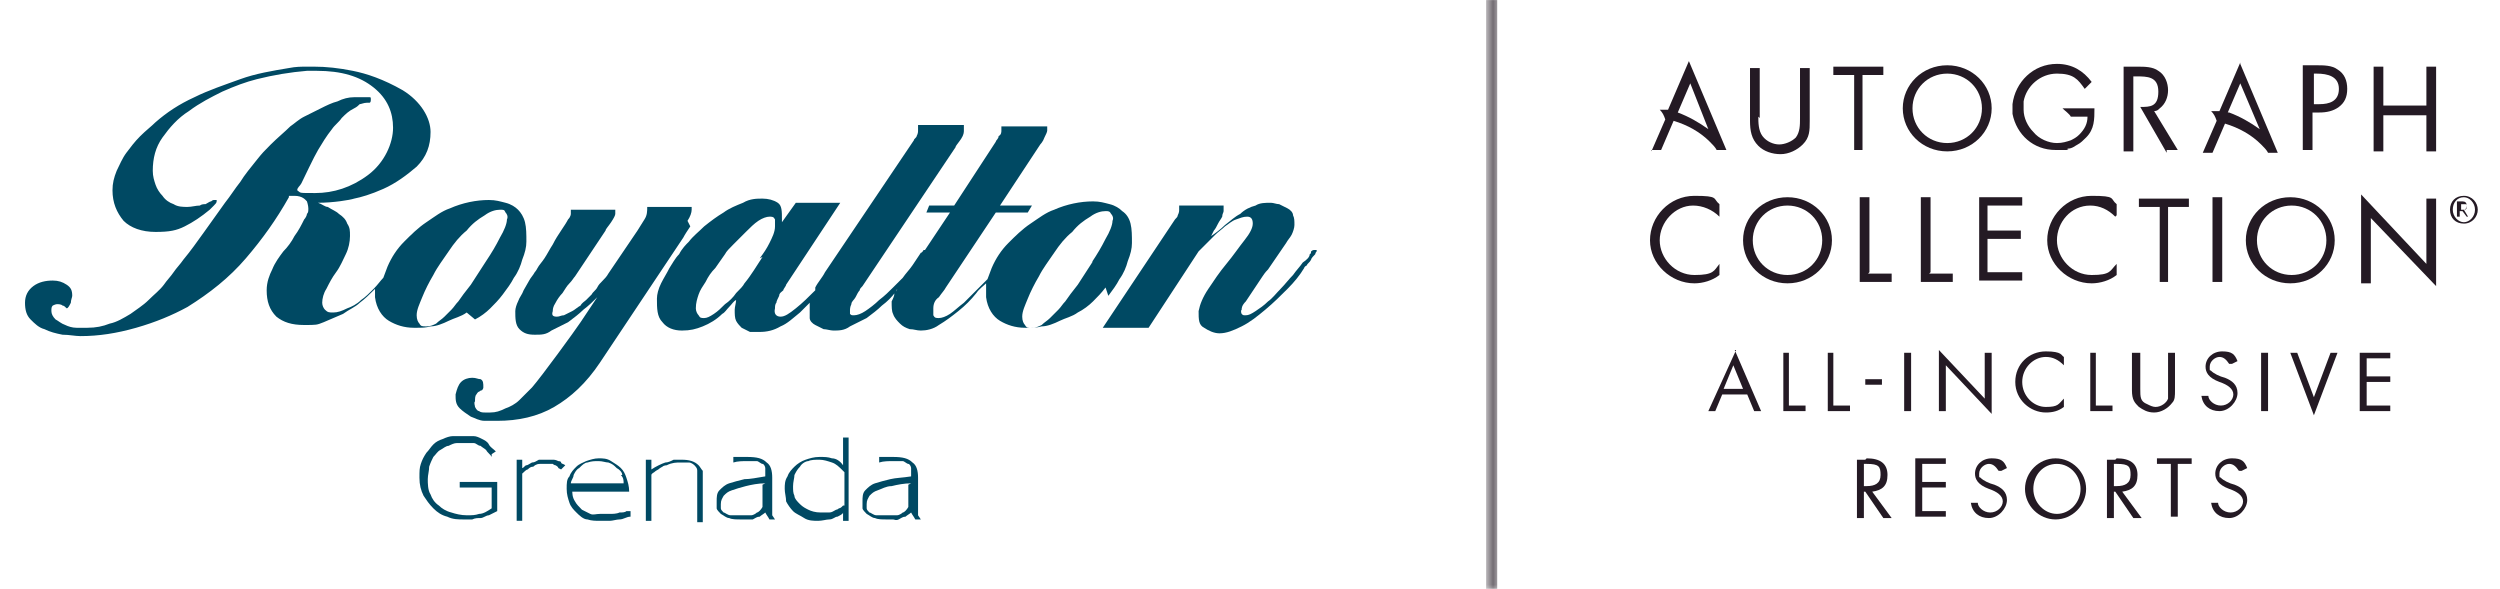 <?xml version="1.0" encoding="UTF-8"?>
<svg xmlns="http://www.w3.org/2000/svg" xmlns:xlink="http://www.w3.org/1999/xlink" version="1.1" viewBox="0 0 180 42.4">
  <!-- Generator: Adobe Illustrator 29.0.0, SVG Export Plug-In . SVG Version: 2.1.0 Build 186)  -->
  <defs>
    <style>
      .st0 {
        mask: url(#mask);
      }

      .st1 {
        filter: url(#luminosity-invert);
      }

      .st2 {
        fill: url(#linear-gradient);
      }

      .st3 {
        fill: #004963;
      }

      .st4 {
        fill: #241a24;
      }
    </style>
    <filter id="luminosity-invert" x="107" y="-.4" width=".8" height="43.3" color-interpolation-filters="sRGB" filterUnits="userSpaceOnUse">
      <feColorMatrix result="cm" values="-1 0 0 0 1 0 -1 0 0 1 0 0 -1 0 1 0 0 0 1 0"/>
    </filter>
    <linearGradient id="linear-gradient" x1="52" y1="65.7" x2="95.3" y2="65.7" gradientTransform="translate(41.7 94.8) rotate(-90)" gradientUnits="userSpaceOnUse">
      <stop offset="0" stop-color="#fff"/>
      <stop offset="0" stop-color="#cbcbcb"/>
      <stop offset=".1" stop-color="#959595"/>
      <stop offset=".2" stop-color="#686868"/>
      <stop offset=".3" stop-color="#424242"/>
      <stop offset=".3" stop-color="#252525"/>
      <stop offset=".4" stop-color="#101010"/>
      <stop offset=".4" stop-color="#040404"/>
      <stop offset=".5" stop-color="#000"/>
      <stop offset=".6" stop-color="#040404"/>
      <stop offset=".6" stop-color="#101010"/>
      <stop offset=".7" stop-color="#252525"/>
      <stop offset=".7" stop-color="#424242"/>
      <stop offset=".8" stop-color="#686868"/>
      <stop offset=".9" stop-color="#959595"/>
      <stop offset=".9" stop-color="#cbcbcb"/>
      <stop offset="1" stop-color="#fff"/>
    </linearGradient>
    <mask id="mask" x="107" y="-.4" width=".8" height="43.3" maskUnits="userSpaceOnUse">
      <g class="st1">
        <rect class="st2" x="107" y="-.4" width=".8" height="43.3"/>
      </g>
    </mask>
  </defs>
  <g id="Layer_3">
    <g class="st0">
      <rect class="st4" x="107" y="-.4" width=".8" height="43.3"/>
    </g>
    <g>
      <path class="st4" d="M177.4,16.1c-.6,0-1-.4-1-1s.4-1,1-1,1,.5,1,1-.4,1-1,1ZM177.4,14.2c-.5,0-.8.4-.8.9s.4.9.8.9.8-.4.8-.9-.4-.9-.8-.9ZM177.6,15.6l-.3-.4h-.2v.4h-.2v-1.1h.4c.2,0,.3.1.3.3s-.1.3-.2.3l.3.5h-.2ZM177.4,14.7h-.2v.4h.2c.1,0,.2,0,.2-.2s0-.2-.2-.2Z"/>
      <g>
        <path class="st4" d="M123.8,15.6c-.5-.5-1.2-.8-1.9-.8-1.3,0-2.4,1.2-2.4,2.5s1.1,2.5,2.5,2.5,1.4-.3,1.8-.8v.8c-.5.4-1.2.6-1.8.6-1.7,0-3.2-1.4-3.2-3.1s1.4-3.2,3.2-3.2,1.3.2,1.8.6v.8Z"/>
        <path class="st4" d="M131.9,17.3c0,1.7-1.4,3.1-3.2,3.1s-3.2-1.4-3.2-3.1,1.4-3.1,3.2-3.1,3.2,1.4,3.2,3.1ZM126.2,17.3c0,1.4,1.1,2.5,2.5,2.5s2.5-1.1,2.5-2.5-1.1-2.5-2.5-2.5-2.5,1.1-2.5,2.5Z"/>
        <path class="st4" d="M152.3,15.6c-.5-.5-1.1-.8-1.8-.8-1.4,0-2.4,1.2-2.4,2.5s1.1,2.5,2.5,2.5,1.3-.3,1.8-.8v.8c-.5.4-1.2.6-1.8.6-1.7,0-3.2-1.4-3.2-3.1s1.4-3.2,3.2-3.2,1.3.2,1.8.6v.8Z"/>
        <path class="st4" d="M134.5,19.7h1.7v.6h-2.3v-6.1h.7v5.4Z"/>
        <path class="st4" d="M138.9,19.7h1.7v.6h-2.3v-6.1h.7v5.4Z"/>
        <path class="st4" d="M142.5,14.2h3.1v.6h-2.5v1.8h2.4v.6h-2.4v2.4h2.5v.6h-3.1v-6.1Z"/>
        <path class="st4" d="M156.2,20.3h-.7v-5.4h-1.5v-.6h3.6v.6h-1.5v5.4Z"/>
        <path class="st4" d="M160,20.3h-.7v-6.1h.7v6.1Z"/>
        <path class="st4" d="M168.1,17.3c0,1.7-1.4,3.1-3.2,3.1s-3.2-1.4-3.2-3.1,1.4-3.1,3.2-3.1,3.2,1.4,3.2,3.1ZM162.5,17.3c0,1.4,1.1,2.5,2.5,2.5s2.5-1.1,2.5-2.5-1.1-2.5-2.5-2.5-2.5,1.1-2.5,2.5Z"/>
        <path class="st4" d="M170,14l4.7,5v-4.7h.7v6.3l-4.7-4.9v4.7h-.7v-6.3Z"/>
        <g>
          <path class="st4" d="M126.6,8.4c0,.4,0,1,.3,1.4.3.4.8.6,1.2.6s.9-.2,1.2-.5c.3-.4.3-.9.3-1.4v-3.6h.7v3.8c0,.7,0,1.2-.5,1.7-.4.4-1,.7-1.6.7s-1.2-.2-1.6-.6c-.5-.5-.6-1.1-.6-1.8v-3.8h.7v3.6Z"/>
          <path class="st4" d="M134.2,10.8h-.7v-5.4h-1.5v-.6h3.6v.6h-1.5v5.4Z"/>
          <path class="st4" d="M143.4,7.8c0,1.7-1.4,3.1-3.2,3.1s-3.2-1.4-3.2-3.1,1.4-3.1,3.2-3.1,3.2,1.4,3.2,3.1ZM137.7,7.8c0,1.4,1.1,2.5,2.5,2.5s2.5-1.1,2.5-2.5-1.1-2.5-2.5-2.5-2.5,1.1-2.5,2.5Z"/>
          <path class="st4" d="M166.5,10.8h-.7v-6.1h1c.5,0,1.1,0,1.5.3.5.3.7.8.7,1.4s-.2,1-.6,1.3c-.4.3-.9.4-1.4.4h-.5v2.7ZM166.5,7.5h.5c.7,0,1.4-.2,1.4-1.1s-.8-1.1-1.6-1.1h-.2v2.2Z"/>
          <path class="st4" d="M174.7,7.6v-2.8h.7v6.1h-.7v-2.6h-3.1v2.6h-.7v-6.1h.7v2.8h3.1Z"/>
          <path class="st4" d="M156,10.8h.8l-1.7-2.8c.2,0,.3-.1.4-.2.4-.3.6-.8.6-1.3s-.2-1.1-.7-1.4c-.4-.3-1-.3-1.5-.3h-1v6.1h.7v-5.4h.2c.8,0,1.6,0,1.6,1.1s-.6,1.1-1.3,1.1l1.9,3.3Z"/>
          <path class="st4" d="M151,7.8h-2.5c.2.2.5.4.6.6h1.2c0,.5-.2.9-.6,1.3-.2.2-.4.3-.6.4-.3.1-.6.2-1,.2-.6,0-1.3-.3-1.7-.8-.4-.4-.7-1-.7-1.6,0,0,0,0,0-.1,0-.2,0-.4,0-.5.2-1.1,1.2-2,2.4-2s1.5.4,2,1.1l.5-.5c-.6-.8-1.4-1.3-2.5-1.3-1.7,0-3,1.3-3.2,2.9,0,0,0,.1,0,.2,0,.2,0,.3,0,.5.3,1.5,1.5,2.6,3.1,2.6s.6,0,.9-.1c.3,0,.5-.2.7-.3.2-.1.4-.3.6-.5.6-.6.6-1.3.6-2.1Z"/>
          <path class="st4" d="M118.9,10.8h.7l.9-2.1c1,.3,1.9.8,2.6,1.5.2.2.4.4.5.6h.7l-2.7-6.4-1.5,3.5c-.2,0-.4,0-.6,0,.2.2.3.4.4.7l-1,2.3ZM120.8,8.1l.9-2.1,1.3,3.3c-.7-.5-1.4-.9-2.2-1.2Z"/>
          <path class="st4" d="M161.3,4.5l-1.5,3.5c-.2,0-.4,0-.6,0,.2.2.3.4.4.7h0l-1,2.3h.7l.9-2.1c1,.3,1.9.8,2.6,1.5.2.2.4.4.5.6h.7l-2.7-6.4ZM160.4,8.1l.9-2.1,1.4,3.3c-.7-.5-1.4-.9-2.2-1.2Z"/>
        </g>
      </g>
      <g>
        <path class="st4" d="M124.9,25.2l1.9,4.4h-.5l-.5-1.2h-1.8l-.5,1.2h-.5l2-4.4ZM124.1,28h1.4l-.7-1.7-.7,1.7Z"/>
        <path class="st4" d="M128.8,25.4v3.8h1.2v.4h-1.6v-4.2h.5Z"/>
        <path class="st4" d="M132,25.4v3.8h1.2v.4h-1.6v-4.2h.5Z"/>
        <path class="st4" d="M135.5,27.3v.4s-1.2,0-1.2,0v-.4s1.2,0,1.2,0Z"/>
        <path class="st4" d="M137.6,25.4v4.2h-.5v-4.2h.5Z"/>
        <path class="st4" d="M139.6,25.2l3.3,3.5v-3.3h.5v4.4l-3.3-3.5v3.3h-.5v-4.4Z"/>
        <path class="st4" d="M148.6,26.3c-.4-.4-.8-.6-1.3-.6-.9,0-1.7.8-1.7,1.8s.8,1.8,1.7,1.8.9-.2,1.3-.6v.6c-.4.3-.8.4-1.3.4-1.1,0-2.2-.9-2.2-2.2s1-2.2,2.2-2.2,1.1.3,1.3.4v.6Z"/>
        <path class="st4" d="M150.9,25.4v3.8h1.2v.4h-1.6v-4.2h.5Z"/>
        <path class="st4" d="M154.1,25.4v2.6c0,.6,0,.9.5,1.1.2.1.4.2.6.2.4,0,.8-.3.9-.6,0-.2,0-.3,0-.7v-2.6h.5v2.7c0,.4,0,.7-.2.9-.3.4-.8.7-1.3.7s-.8-.2-1.1-.4c-.3-.3-.5-.5-.5-1.2v-2.7h.5Z"/>
        <path class="st4" d="M160.5,26.2c-.2-.3-.4-.5-.7-.5s-.7.3-.7.7,0,.2.1.3c.2.2.6.4,1,.5.5.2.9.5.9,1.1s-.6,1.3-1.3,1.3-1.2-.4-1.3-1.1h.5c0,.3.4.7.9.7s.9-.4.9-.8-.4-.7-1-.9c-.8-.3-1-.7-1-1.1,0-.6.5-1.1,1.2-1.1s.9.2,1.1.7l-.4.2Z"/>
        <path class="st4" d="M163.3,25.4v4.2h-.5v-4.2h.5Z"/>
        <path class="st4" d="M165.4,25.4l1.2,3.2,1.2-3.2h.5l-1.7,4.5-1.7-4.5h.5Z"/>
        <path class="st4" d="M172.1,25.4v.4h-1.7v1.3h1.7v.4h-1.7v1.7h1.7v.4h-2.2v-4.2h2.2Z"/>
        <path class="st4" d="M134.4,33c1,0,1.5.4,1.5,1.2s-.4,1.1-1.1,1.2l1.4,1.9h-.6l-1.3-1.9h-.1v1.9h-.5v-4.2h.6ZM134.2,35h.2c.6,0,1-.2,1-.8s-.1-.8-1-.8h-.2v1.5Z"/>
        <path class="st4" d="M140.1,33v.4h-1.7v1.3h1.7v.4h-1.7v1.7h1.7v.4h-2.2v-4.2h2.2Z"/>
        <path class="st4" d="M143.9,33.9c-.2-.3-.4-.5-.7-.5s-.7.3-.7.7,0,.2.1.3c.2.2.6.4,1,.5.5.2.9.5.9,1.1s-.6,1.3-1.3,1.3-1.2-.4-1.3-1.1h.5c0,.3.4.7.9.7s.9-.4.9-.8-.4-.7-1-.9c-.8-.3-1-.7-1-1.1,0-.6.5-1.1,1.2-1.1s.9.2,1.1.7l-.4.2Z"/>
        <path class="st4" d="M148,37.4c-1.2,0-2.2-1-2.2-2.2s1-2.2,2.2-2.2,2.2,1,2.2,2.2-1,2.2-2.2,2.2ZM149.8,35.2c0-.9-.7-1.8-1.7-1.8s-1.7.8-1.7,1.8.8,1.8,1.7,1.8,1.7-.8,1.7-1.8Z"/>
        <path class="st4" d="M152.4,33c1,0,1.5.4,1.5,1.2s-.4,1.1-1.1,1.2l1.4,1.9h-.6l-1.3-1.9h-.1v1.9h-.5v-4.2h.6ZM152.2,35h.2c.6,0,1-.2,1-.8s-.1-.8-1-.8h-.2v1.5Z"/>
        <path class="st4" d="M157.8,33v.4h-1v3.8h-.5v-3.8h-1v-.4h2.5Z"/>
        <path class="st4" d="M161.2,33.9c-.2-.3-.4-.5-.7-.5s-.7.3-.7.7,0,.2.1.3c.2.2.6.4,1,.5.5.2.9.5.9,1.1s-.6,1.3-1.3,1.3-1.2-.4-1.3-1.1h.5c0,.3.4.7.9.7s.9-.4.9-.8-.4-.7-1-.9c-.8-.3-1-.7-1-1.1,0-.6.5-1.1,1.2-1.1s.9.2,1.1.7l-.4.2Z"/>
      </g>
    </g>
  </g>
  <g id="Layer_2">
    <g>
      <g>
        <path class="st3" d="M34.2,23c.4-.2.8-.5,1.1-.8.3-.3.6-.6.9-1,.3-.4.6-.8.8-1.2.3-.4.5-.9.6-1.3.2-.5.3-.9.3-1.3,0-.5,0-1-.1-1.4-.1-.4-.3-.7-.5-.9-.2-.2-.5-.4-.9-.5-.4-.1-.7-.2-1.2-.2-.9,0-1.9.2-2.8.6-.6.2-1.1.6-1.7,1-.6.4-1.1.9-1.6,1.4-.5.5-.9,1.1-1.2,1.8-.1.3-.2.5-.3.8,0,0,0,0,0,0-.2.2-.4.5-.7.8-.3.3-.6.6-.9.8-.3.3-.7.5-1,.6-.4.2-.7.3-1,.3s-.4,0-.6-.2c-.1-.1-.2-.3-.2-.5,0-.3.1-.7.3-1,.2-.4.4-.8.7-1.2.3-.4.5-.9.7-1.3.2-.4.3-.9.3-1.3s0-.6-.2-.9c-.1-.3-.3-.5-.6-.7-.2-.2-.5-.3-.8-.5-.2,0-.4-.2-.7-.3,1.1,0,2.3-.2,2.6-.3.5-.1,1.2-.3,2.1-.7.9-.4,1.7-1,2.4-1.6.7-.7,1-1.5,1-2.5s-.7-2.2-2-3c-1.4-.8-2.6-1.2-3.6-1.4-1-.2-1.9-.3-2.8-.3s-.3,0-.5,0h0s0,0,0,0c0,0,0,0,0,0h0c-.4,0-.8,0-1.3.1-1.2.2-2.4.4-3.5.8-1.1.4-2.3.8-3.3,1.3-1.1.5-2,1.1-2.8,1.8-.3.3-.7.6-1.1,1-.4.4-.7.8-1,1.2-.3.4-.5.9-.7,1.3-.2.5-.3.9-.3,1.4,0,.9.3,1.6.8,2.2.5.5,1.3.8,2.3.8s1.5-.1,2.1-.4c.6-.3,1.2-.7,1.8-1.2,0,0,.1-.1.3-.3.1-.1.2-.2.2-.3s0-.1,0-.1-.1,0-.2,0c0,0-.1,0-.2.1-.1,0-.2.1-.4.2-.1,0-.3,0-.4.1-.3,0-.6.1-.9.1s-.7,0-1-.2c-.3-.1-.6-.3-.8-.6-.2-.2-.4-.5-.5-.8-.1-.3-.2-.6-.2-1,0-.9.2-1.7.7-2.4.5-.7,1.1-1.4,1.9-1.9.8-.6,1.6-1,2.4-1.4.9-.4,1.7-.7,2.5-.9,1.2-.3,2.4-.5,3.6-.6h0c.2,0,.5,0,.7,0,1.8,0,3.1.4,4.1,1.2,1,.8,1.4,1.8,1.4,2.9s-.6,2.5-1.8,3.4c-1.2.9-2.5,1.3-3.8,1.3s-1,0-1.3-.2c0-.2.2-.3.3-.5.2-.4.9-1.9,1.2-2.4.3-.5.6-1,1-1.5.2-.3.5-.5.7-.8.3-.3.5-.5.9-.7.2-.1.3-.2.4-.3.1,0,.3-.1.5-.1,0,0,.2,0,.2,0,0,0,.1,0,.1-.2s0-.2-.1-.2c0,0-.2,0-.3,0s-.2,0-.4,0c-.1,0-.3,0-.4,0-.4,0-.8.1-1.2.3-.4.1-.8.3-1.2.5-.4.2-.8.4-1.2.6-.4.2-.7.5-1,.7-.4.4-.9.8-1.4,1.3-.5.5-.6.6-1,1.1-.4.5-.9,1.1-1.2,1.6-.4.5-.7,1-1.1,1.5-.5.7-1,1.4-1.5,2.1-.5.7-1,1.4-1.5,2-.2.3-.5.6-.7.9-.2.3-.5.6-.7.9-.3.4-.7.7-1.1,1.1-.4.4-.9.7-1.3,1-.5.3-1,.6-1.5.7-.5.2-1,.3-1.6.3s-.5,0-.8,0c-.3,0-.6-.1-.8-.2-.3-.1-.5-.3-.7-.4-.2-.2-.3-.4-.3-.6s0-.3.1-.4c0,0,.2-.1.3-.1s.3,0,.4.1c.1,0,.2.1.3.2.1,0,.2-.2.3-.4,0-.2.1-.4.1-.5,0-.4-.1-.6-.4-.8-.3-.2-.6-.3-1-.3-.5,0-1,.1-1.4.4-.4.3-.6.7-.6,1.2s.1.9.4,1.2c.3.3.6.6,1,.7.4.2.8.3,1.3.4.5,0,.9.1,1.3.1,1.3,0,2.6-.2,4-.6,1.4-.4,2.6-.9,3.7-1.5,1.6-1,3-2.1,4.2-3.5,1.2-1.4,2.2-2.8,3.1-4.4,0,0,0,0,0-.1,0,0,.2,0,.2,0,0,0,0,0,0,0,0,0,0,0,0,0,0,0,0,0,0,0,0,0,.1,0,.2,0,0,0,0,0,0,0,.6,0,.8.3.9.4,0,0,.1.3.1.5s0,.3-.1.4c0,.1-.1.3-.2.4-.2.4-.4.8-.7,1.2-.2.4-.5.8-.8,1.1-.3.4-.6.8-.8,1.3-.2.4-.4.9-.4,1.5,0,.8.2,1.4.7,1.9.5.4,1.1.6,2,.6s.9,0,1.4-.2c.5-.2.9-.4,1.4-.6.4-.3.9-.5,1.2-.8.4-.3.7-.6,1-.9,0,0,0,0,.1-.1,0,0,0,0,0,.1,0,0,0,.2,0,.3,0,0,0,.1,0,.2.1.8.5,1.4,1,1.7.5.3,1.1.5,1.8.5s.8,0,1.2-.1c.4,0,.9-.2,1.3-.4.4-.2.9-.3,1.3-.6ZM32,22.8c-.2.2-.4.3-.6.5-.2.1-.4.2-.7.2s-.4,0-.5-.2c-.1-.1-.2-.3-.2-.6,0-.4.2-.8.4-1.3.2-.5.5-1.1.8-1.6.3-.6.7-1.1,1.1-1.7.4-.6.8-1.1,1.3-1.5.4-.5.8-.8,1.3-1.1.4-.3.8-.4,1.1-.4s.3,0,.4.2c.1.1.2.3.1.5,0,.3-.2.8-.5,1.3-.3.6-.6,1.1-1,1.7-.4.6-.7,1.1-1.1,1.7-.4.5-.7.9-.9,1.2-.2.2-.3.4-.5.6-.2.2-.4.4-.6.6Z"/>
        <path class="st3" d="M49.5,15.9c.2-.3.3-.6.3-.8,0,0,0,0,0-.1,0,0,0,0,0-.1h-3.2c0,.3,0,.6-.2.9-.2.3-.3.5-.5.8l-2.1,3.1c-.1.2-.3.4-.4.5-.2.2-.3.3-.4.5-.1.2-.3.3-.4.5-.1.1-.3.3-.4.4-.1.1-.3.2-.4.4-.2.1-.4.3-.6.4-.2.1-.4.2-.6.3-.2,0-.3.1-.5.1-.3,0-.4-.1-.3-.4,0-.1,0-.3.2-.6.1-.2.3-.5.5-.7.2-.3.3-.5.5-.7.2-.2.3-.4.4-.5l2.2-3.3c0-.1.2-.3.4-.6.2-.3.3-.5.3-.6,0-.1,0-.2,0-.3h-3.2c0,.1,0,.3,0,.3,0,0,0,.2-.2.4-.1.2-.3.5-.5.8-.2.3-.4.6-.6,1-.2.3-.4.7-.6,1-.2.3-.4.5-.5.7-.1.2-.2.3-.2.3-.1.2-.3.4-.4.6-.1.2-.3.5-.4.7-.1.3-.3.5-.4.8-.1.2-.2.5-.2.7,0,.5,0,1,.3,1.3.3.3.6.4,1.1.4s.8,0,1.2-.3c.4-.2.8-.4,1.2-.6.4-.3.8-.6,1.1-.9.4-.3.7-.6,1-.9-.4.6-.8,1.2-1.2,1.8-.4.6-2.8,3.9-3.5,4.7-.3.3-.6.6-.9.9-.3.3-.7.5-1,.6-.4.2-.7.3-1.1.3s-.2,0-.4,0c-.1,0-.3,0-.4-.1-.1,0-.2-.1-.3-.3,0-.1-.1-.3,0-.4,0-.2,0-.4.1-.5,0,0,.1-.2.2-.2,0,0,.1-.1.2-.1,0,0,.1-.1.1-.2,0-.3,0-.5-.2-.6-.2,0-.3-.1-.6-.1s-.6.1-.8.3c-.2.2-.3.5-.4.9,0,.4,0,.7.3,1,.2.2.5.4.8.6.3.1.6.3,1,.3.3,0,.6,0,.9,0,1.5,0,2.9-.3,4.1-1,1.2-.7,2.3-1.7,3.3-3.2l6-9c.1-.2.3-.5.5-.8Z"/>
        <path class="st3" d="M79.8,21.3c.3-.4.6-.8.8-1.2.3-.4.5-.9.6-1.3.2-.5.3-.9.3-1.3,0-.5,0-1-.1-1.4-.1-.4-.3-.7-.6-.9-.2-.2-.5-.4-.9-.5-.4-.1-.7-.2-1.2-.2-.9,0-1.9.2-2.8.6-.6.2-1.1.6-1.7,1-.6.4-1.1.9-1.6,1.4-.5.5-.9,1.1-1.2,1.8-.1.3-.2.5-.3.8,0,0,0,0,0,0-.2.2-.4.4-.7.7-.3.3-.6.6-1,1-.4.3-.7.6-1,.8-.3.2-.6.3-.8.3s-.3,0-.4-.2c0-.1,0-.3,0-.5,0-.3.1-.6.4-.8.2-.3.4-.5.5-.7l3.6-5.4h2.3s.3-.5.3-.5h-2.3s2.9-4.4,2.9-4.4c0,0,.2-.2.3-.5.1-.2.2-.4.2-.5,0,0,0-.2,0-.3h-3.3c0,.1,0,.2,0,.3,0,.1,0,.3-.2.4,0,.2-.2.3-.2.4l-3,4.6h-1.8s-.2.5-.2.5h1.7s-1.8,2.7-1.8,2.7c0,0,0,0-.1,0,0,0-.1.2-.2.2-.2.3-.4.6-.6.9-.2.3-.5.6-.7.9-.2.2-.4.4-.7.7-.3.3-.6.6-1,.9-.3.3-.7.6-1,.8-.3.2-.6.3-.8.3s-.2,0-.3-.1c0,0,0-.2,0-.3,0,0,0-.2.1-.4,0-.2.2-.3.3-.5.1-.2.2-.4.3-.5,0-.1.1-.2.2-.3l6.7-10c0-.1.2-.3.4-.6.2-.3.2-.5.2-.6,0,0,0-.1,0-.2,0,0,0-.1,0-.2h-3.3c0,.2,0,.3,0,.4,0,.1,0,.2-.1.4,0,.1-.2.2-.2.3l-6.4,9.5c-.2.4-.5.7-.7,1.1,0,0,0,.1,0,.2-.5.5-.9.9-1.4,1.3-.5.4-.8.6-1.1.6s-.5-.2-.4-.6c0-.1,0-.3.1-.4,0-.1.1-.3.2-.5,0-.2.2-.3.3-.4,0-.1.2-.3.2-.4l3.9-5.9h-3.2s-1,1.4-1,1.4c0,0,0-.1,0-.2,0-.6,0-1-.3-1.2-.3-.2-.7-.3-1.1-.3-.4,0-.9,0-1.4.3-.5.2-1,.4-1.4.7-.5.3-.9.6-1.4,1-.4.4-.8.7-1.1,1.1-.2.2-.5.5-.7.9-.3.3-.5.7-.7,1-.2.4-.4.7-.6,1.1-.2.4-.3.8-.3,1.1,0,.7,0,1.3.4,1.7.3.4.8.6,1.4.6s1-.1,1.5-.3c.5-.2,1-.5,1.4-.9.2-.1.3-.3.5-.5.2-.2.3-.4.5-.5,0,.2-.1.5-.1.7,0,.3,0,.6.1.8.1.2.3.4.4.5.2.1.4.2.6.3.2,0,.5,0,.7,0,.5,0,1-.1,1.5-.4.5-.2.9-.6,1.4-1,.2-.2.5-.5.7-.7,0,0,0,0,0,0,0,.1,0,.2,0,.3,0,.3,0,.6,0,.8,0,.2.2.4.4.5.2.1.4.2.6.3.2,0,.5.1.7.1.4,0,.8,0,1.2-.3.4-.2.8-.4,1.2-.6.4-.3.8-.6,1.1-.9.4-.3.7-.6,1-1,0,0,0,0,.1-.2,0,.1-.1.2-.2.3,0,.2-.1.4-.2.6,0,.4,0,.7.1.9.1.3.3.5.5.7.2.2.4.3.7.4.3,0,.5.1.8.1.4,0,.9-.1,1.3-.4.5-.3.9-.6,1.4-1,.5-.4.9-.8,1.3-1.3.2-.3.5-.5.7-.7,0,.2,0,.3,0,.5,0,0,0,.2,0,.3,0,0,0,.2,0,.2.1.8.5,1.4,1,1.7.5.3,1.1.5,1.8.5s.8,0,1.2-.1c.4,0,.9-.2,1.3-.4.4-.2.9-.3,1.3-.6.4-.2.8-.5,1.1-.8.3-.3.6-.6.9-1ZM54.9,18.5c-.4.6-.8,1.3-1.3,1.9-.1.2-.3.4-.6.7-.2.3-.5.6-.8.8-.3.3-.5.5-.8.7-.3.2-.5.3-.7.3s-.3,0-.4-.2c-.1-.1-.2-.3-.2-.5,0-.4.1-.7.2-1,.1-.3.3-.6.5-.9.2-.4.4-.7.7-1,.2-.3.5-.7.7-1,.1-.2.3-.4.6-.7.3-.3.6-.6.9-.9.3-.3.6-.6.9-.8.3-.2.6-.3.8-.3s.3,0,.4.2c0,.1,0,.3,0,.5,0,.4-.2.8-.4,1.2-.2.4-.4.7-.7,1.1ZM78.7,18.8c-.4.6-.7,1.1-1.1,1.7-.4.5-.7.9-.9,1.2-.2.2-.3.4-.5.6-.2.2-.4.4-.6.6-.2.2-.4.3-.6.5-.2.1-.4.2-.7.2s-.4,0-.5-.2c-.1-.1-.2-.3-.2-.6,0-.4.2-.8.4-1.3.2-.5.5-1.1.8-1.6.3-.6.7-1.1,1.1-1.7.4-.6.8-1.1,1.3-1.5.4-.5.8-.8,1.3-1.1.4-.3.8-.4,1.1-.4.2,0,.3,0,.4.2.1.1.2.3.1.5,0,.3-.2.8-.5,1.3-.3.6-.6,1.1-1,1.7Z"/>
        <path class="st3" d="M94.7,18s0,0-.1,0c0,0-.1,0-.2.1,0,0,0,.2-.1.2,0,.2-.2.4-.5.6-.2.3-.5.6-.7.9-.3.3-.6.7-.9,1-.3.3-.6.7-.9.9-.3.3-.6.5-.9.7-.3.2-.5.3-.7.3s-.2,0-.3-.1c0,0-.1-.2,0-.3,0-.1,0-.3.3-.6.2-.3.4-.6.6-.9.2-.3.4-.6.6-.9.2-.3.3-.4.4-.5l1.3-1.9c.1-.2.3-.4.4-.6.1-.2.2-.5.2-.7,0-.3,0-.5-.1-.7,0-.2-.2-.4-.4-.5-.2-.1-.4-.2-.6-.3-.2,0-.4-.1-.6-.1-.4,0-.8,0-1.1.2-.4.1-.8.3-1.1.6-.4.2-.7.5-1.1.8-.3.3-.7.6-1,.8,0,0,.1-.2.2-.4.1-.1.2-.3.3-.5.1-.2.2-.3.3-.5,0-.2.1-.3.1-.4,0-.1,0-.3,0-.4h-3.2c0,.1,0,.2,0,.3,0,.1,0,.2-.1.4,0,.1-.1.2-.2.3l-5.2,7.8h3.3s3.6-5.5,3.6-5.5c.1-.1.2-.2.3-.3,0,0,.2-.2.2-.2,0,0,.1-.1.1-.1.2-.2.4-.4.6-.6.2-.2.5-.4.7-.6.3-.2.5-.4.8-.5.3-.1.5-.2.8-.2.3,0,.4.2.4.5,0,.3-.2.7-.6,1.2-.4.5-.8,1.1-1.3,1.7-.5.6-.9,1.2-1.3,1.8-.4.6-.6,1.1-.7,1.6,0,.6,0,1,.4,1.2.3.2.7.4,1.1.4.5,0,1-.2,1.6-.5.6-.3,1.1-.7,1.7-1.2.6-.5,1.1-1,1.6-1.5.5-.5.9-1,1.2-1.5,0,0,0-.1.2-.2,0-.1.2-.2.3-.4,0-.1.2-.3.3-.4,0-.1.1-.2.1-.2,0,0,0,0,0-.1Z"/>
      </g>
      <g>
        <path class="st3" d="M35.4,32.9c-.1-.2-.3-.3-.4-.5-.1-.1-.3-.2-.4-.3-.2,0-.3-.2-.5-.2-.2,0-.4,0-.6,0s-.4,0-.6,0c-.2,0-.4.1-.6.2-.2,0-.4.2-.6.3-.2.1-.3.3-.5.5-.1.2-.2.4-.3.7,0,.3-.1.6-.1.9s0,.8.2,1.1c.1.3.3.6.6.8.2.2.5.4.9.5.3.1.7.2,1.1.2s.6,0,.9-.1c.3,0,.6-.2.9-.4v-1.5h-2.3v-.4h2.7v2.1c-.2.1-.4.2-.6.3-.2,0-.4.2-.6.2-.2,0-.4,0-.6.1-.2,0-.4,0-.6,0-.4,0-.8,0-1.2-.2-.4-.1-.7-.3-1-.6-.3-.3-.5-.6-.7-.9-.2-.4-.3-.8-.3-1.3s0-.7.1-1,.2-.5.4-.8c.2-.2.3-.4.5-.6.2-.2.4-.3.7-.4.2-.1.5-.2.7-.2.2,0,.5,0,.7,0s.5,0,.8,0c.2,0,.4.1.6.2.2.1.4.2.5.4s.3.3.5.5l-.3.2Z"/>
        <path class="st3" d="M40.2,33.7c0-.1-.2-.2-.2-.2,0,0-.1,0-.2-.1,0,0-.2,0-.2,0,0,0-.2,0-.3,0s-.3,0-.4,0c-.1,0-.3,0-.5.2-.2,0-.3.1-.4.2-.1,0-.3.2-.4.3v3.4h-.4v-4.4h.4v.6c.1,0,.2-.2.3-.2.1,0,.2-.1.4-.2.2,0,.3-.1.5-.2.2,0,.4,0,.6,0s.2,0,.4,0c.1,0,.2,0,.4.1,0,0,.2,0,.2.1s.2.1.3.2l-.3.3Z"/>
        <path class="st3" d="M41.2,35.2c0,.3,0,.6.2.9.1.2.3.4.5.6.2.1.4.2.6.3s.4,0,.7,0,.5,0,.7,0c.2,0,.5,0,.7-.1.2,0,.4,0,.5-.1.1,0,.2,0,.3,0v.4c-.3,0-.5.2-.8.2-.2,0-.5.1-.7.1-.3,0-.5,0-.7,0-.3,0-.6,0-.9-.1-.3,0-.6-.3-.8-.5-.2-.2-.4-.4-.5-.7-.1-.3-.2-.6-.2-1s0-.7.2-.9c.1-.3.3-.5.5-.7.2-.2.5-.3.7-.4.3-.1.6-.2.9-.2s.6,0,.9.2.5.3.7.5c.2.2.3.4.4.7.1.3.2.6.2,1h-4.2ZM44.8,34.2c0-.2-.2-.4-.4-.5-.2-.2-.3-.3-.6-.4-.2,0-.4-.1-.7-.1s-.5,0-.8.1c-.2,0-.4.2-.6.4-.2.1-.3.3-.4.5,0,.2-.2.4-.2.6h3.8c0-.2,0-.4-.2-.6Z"/>
        <path class="st3" d="M50.2,37.4v-3.1c0-.2,0-.3,0-.4,0-.1,0-.2-.2-.4,0,0-.2-.2-.4-.2-.1,0-.3,0-.6,0s-.6,0-1,.2c0,0-.2,0-.3.1,0,0-.2.1-.3.2,0,0-.2.1-.3.2,0,0-.2.1-.2.2v3.3h-.4v-4.4h.4s0,0,0,.1,0,.2,0,.3c0,.1,0,.2,0,.3.3-.2.7-.4,1-.5.2,0,.4-.1.6-.2.2,0,.4,0,.6,0,.5,0,.9.1,1.2.4.1.1.2.3.3.4,0,.2,0,.4,0,.6v3.1h-.4Z"/>
        <path class="st3" d="M55.4,37.4c-.1-.2-.2-.3-.3-.5-.1.1-.3.2-.4.3-.2,0-.3.1-.5.2-.1,0-.3,0-.4,0-.1,0-.3,0-.4,0-.4,0-.7,0-.9-.1-.2,0-.4-.2-.6-.3-.1-.1-.3-.3-.3-.4,0-.2,0-.3,0-.5,0-.3,0-.6.2-.8.2-.2.4-.4.7-.5.3-.1.7-.2,1.1-.3.4,0,.9-.1,1.5-.2h0c0-.3,0-.4,0-.6,0-.1-.1-.3-.2-.3-.1,0-.3-.2-.4-.2-.2,0-.4,0-.7,0s-.7,0-1,.1v-.4c0,0,.2,0,.3,0,0,0,.2,0,.3,0,.1,0,.3,0,.4,0,.7,0,1.1.1,1.4.4.3.2.4.6.4,1.1v2.2c0,0,0,.2,0,.2,0,0,0,.1,0,.1,0,0,0,0,0,.1,0,0,0,0,0,.1l.2.3h-.5ZM55.1,34.8c-.5,0-1,.1-1.4.2s-.7.2-1,.3c-.3.1-.4.2-.6.4-.1.2-.2.3-.2.6s0,.2,0,.3c0,.1.1.2.2.3.1,0,.3.2.5.2.2,0,.5,0,.8,0s.2,0,.3,0c.1,0,.3,0,.4,0,.1,0,.3-.1.4-.2.1,0,.3-.2.4-.4v-1.6Z"/>
        <path class="st3" d="M60.7,37.4h0c0-.1,0-.2,0-.3,0,0,0-.2,0-.2h0c0,.1-.2.2-.4.3-.2,0-.3.2-.6.2-.2,0-.5.1-.8.1s-.7,0-1-.2-.6-.3-.8-.5c-.2-.2-.4-.5-.5-.7,0-.3-.1-.6-.1-.9s0-.6.2-.9c.1-.3.3-.5.5-.7s.5-.4.8-.5c.3-.1.6-.2,1-.2s.6,0,.9.1c.3,0,.6.2.8.5v-2h.4v6h-.4ZM60.7,33.9c-.3-.3-.5-.5-.8-.6-.3-.1-.6-.2-.9-.2s-.6,0-.8.1c-.2,0-.5.2-.6.4-.2.2-.3.4-.4.6,0,.2-.1.5-.1.8s0,.5.1.7c0,.2.2.4.4.6.2.2.4.3.6.4.2.1.5.2.9.2h0c.2,0,.5,0,.6,0,.2,0,.3-.1.5-.2,0,0,.1,0,.2-.1,0,0,.1,0,.2-.1,0,0,0,0,.1-.1,0,0,0,0,.1,0v-2.4Z"/>
        <path class="st3" d="M65.9,37.4c-.1-.2-.2-.3-.3-.5-.1.1-.3.2-.4.3-.2,0-.3.1-.5.2s-.3,0-.4,0-.3,0-.4,0c-.4,0-.7,0-.9-.1-.2,0-.4-.2-.6-.3-.1-.1-.3-.3-.3-.4,0-.2,0-.3,0-.5,0-.3,0-.6.2-.8.2-.2.4-.4.7-.5.3-.1.7-.2,1.1-.3s.9-.1,1.5-.2h0c0-.3,0-.4,0-.6,0-.1-.1-.3-.2-.3-.1,0-.3-.2-.4-.2-.2,0-.4,0-.7,0s-.7,0-1,.1v-.4c0,0,.2,0,.3,0,0,0,.2,0,.3,0s.3,0,.4,0c.7,0,1.1.1,1.4.4.3.2.4.6.4,1.1v2.2c0,0,0,.2,0,.2,0,0,0,.1,0,.1,0,0,0,0,0,.1,0,0,0,0,0,.1l.2.3h-.5ZM65.6,34.8c-.5,0-1,.1-1.4.2-.4,0-.7.2-1,.3-.3.1-.4.2-.6.4-.1.2-.2.3-.2.6s0,.2,0,.3c0,.1.1.2.2.3.1,0,.3.2.5.2.2,0,.5,0,.8,0s.2,0,.3,0c.1,0,.3,0,.4,0s.3-.1.4-.2c.1,0,.3-.2.4-.4v-1.6Z"/>
      </g>
    </g>
  </g>
</svg>